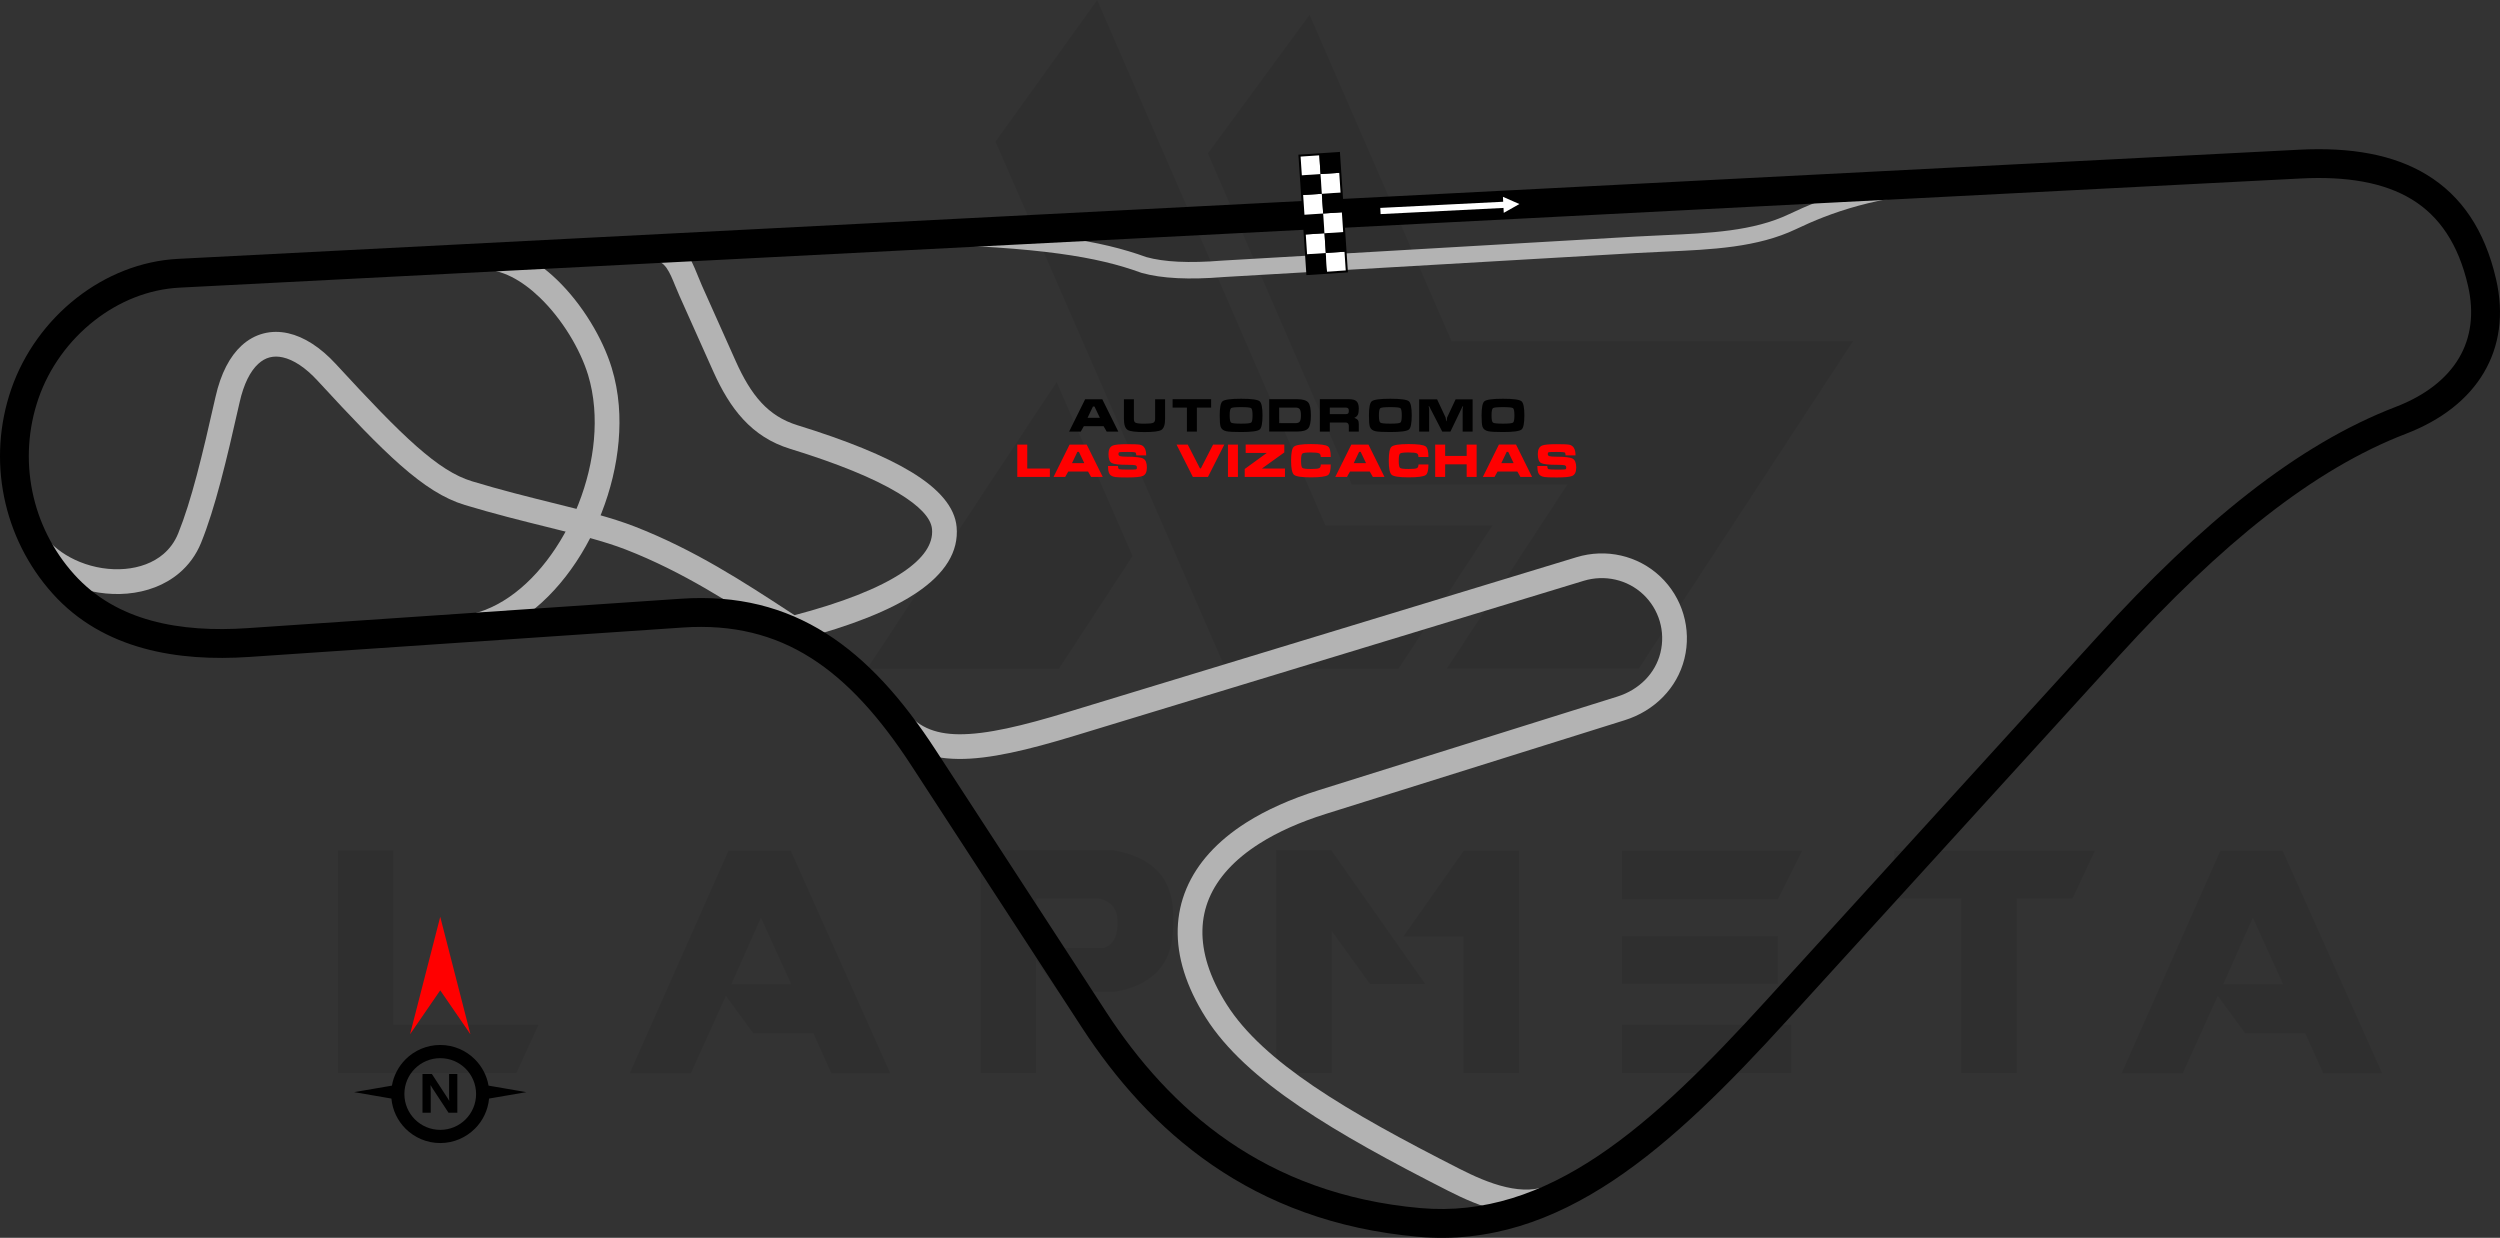 <?xml version="1.0" encoding="UTF-8"?>
<!DOCTYPE svg PUBLIC "-//W3C//DTD SVG 1.1//EN" "http://www.w3.org/Graphics/SVG/1.1/DTD/svg11.dtd">
<!-- Creator: CorelDRAW 2020 (64-Bit) -->
<svg xmlns="http://www.w3.org/2000/svg" xml:space="preserve" width="213.596mm" height="105.757mm" version="1.1" style="shape-rendering:geometricPrecision; text-rendering:geometricPrecision; image-rendering:optimizeQuality; fill-rule:evenodd; clip-rule:evenodd"
viewBox="0 0 15983.61 7913.91"
 xmlns:xlink="http://www.w3.org/1999/xlink"
 xmlns:xodm="http://www.corel.com/coreldraw/odm/2003">
 <rect x="0" y="0" width="15983.61" height="7913.91" fill="#333333" stroke="none"/>
 <defs>
  <style type="text/css">
   <![CDATA[
    .fil3 {fill:black}
    .fil4 {fill:white}
    .fil7 {fill:black;fill-rule:nonzero}
    .fil2 {fill:black;fill-rule:nonzero}
    .fil1 {fill:#B3B3B3;fill-rule:nonzero}
    .fil5 {fill:red;fill-rule:nonzero}
    .fil6 {fill:white;fill-rule:nonzero}
    .fil0 {fill:black;fill-opacity:0.071}
   ]]>
  </style>
 </defs>
 <g id="Layer_x0020_1">
  <path class="fil0" d="M2160.89 6860.26l0 -1423.92 353.61 0 0 1115.09 928.85 0 -141.45 308.83 -1141.02 0zm4203.38 -5954.99l1471.07 3371.19 1105.66 0 601.16 -917.06 -1067.94 0 -1459.28 -3359.4 -650.66 905.27zm2008.57 -810.97l907.63 2086.37 2567.3 0 -1369.69 2093.45 -1225.89 0 0 -2.36 768.54 -1174.03 -1379.12 0 -919.42 -2117.02 650.66 -886.41zm-1131.59 3460.77l-471.5 721.39 -1225.88 0 0 -2.36 1211.74 -1831.76 485.64 1112.72zm-1548.86 3307.54l-377.19 0 -115.52 -256.96 -384.27 0 -174.45 -238.11 -223.95 495.07 -391.34 0 631.8 -1423.92 398.42 0 636.52 1423.92zm-634.16 -570.51l-193.31 -424.34 -188.6 424.34 381.91 0zm1567.73 -231.03l429.06 0c61.29,-18.86 91.94,-75.44 89.58,-169.74 0,-77.8 -37.71,-127.31 -117.87,-146.17l-400.77 0 0 315.91zm141.45 282.9l-143.8 -207.46 0 723.74 -353.62 0 0 -1423.92 851.05 0c249.89,44.79 377.19,179.17 379.55,407.84l0 84.87c-2.36,231.03 -127.3,370.12 -374.84,412.56l-358.34 -0.01 0 2.36zm2345.69 -51.87l-353.62 0 -245.18 -339.47 -0.01 907.63 -355.97 0 0 -1423.92 353.61 0 601.16 855.76zm245.18 -853.4l353.62 0 0 1421.56 -355.98 0 0 -872.26 -384.27 0 386.63 -549.3zm2093.44 1112.73l0 308.83 -1082.08 0 0 -308.83 1082.08 0zm-84.87 -565.79l0 304.11 -997.21 0 0 -304.12 997.21 0.01zm155.59 -546.94l-155.59 311.19 -997.21 0 0 -311.19 1152.8 0zm1013.71 306.47l-426.7 0 0 -306.47 1284.83 0 -143.8 306.47 -355.98 0 0 1115.09 -355.99 0 0 -1115.09 -2.36 0zm2694.6 1117.45l-377.2 0 -115.52 -256.96 -384.27 0 -174.45 -238.11 -223.96 495.07 -391.34 0 631.8 -1423.92 398.42 0 636.52 1423.92zm-634.16 -570.51l-193.31 -424.34 -188.6 424.34 381.91 0z"/>
  <g id="_1954410609328">
   <path class="fil1" d="M9984.18 7713.05c-123.4,61.65 -258.98,60.62 -389.42,30.76 -122.82,-28.11 -239.5,-81.42 -335.1,-130.05 -365.09,-185.66 -685.67,-359.72 -948.69,-538 -267.16,-181.08 -472.78,-365.63 -601.83,-569.21 -62.74,-98.97 -108.95,-196.57 -138.84,-291.92 -59.5,-189.79 -53.83,-369.55 15.03,-533.28 67.8,-161.22 196.12,-303.99 382.98,-422.44 126.71,-80.32 281.04,-149.85 462.26,-206.66l1910.6 -598.93c68.94,-21.61 130.39,-58.81 178.4,-108.02 45.94,-47.09 79.76,-105.27 96.15,-171.33 16.81,-67.76 14.7,-137.38 -4.3,-201.95 -19,-64.53 -54.91,-124.13 -105.68,-171.88 -50.46,-47.46 -111.7,-79.23 -176.94,-94.16 -66.2,-15.15 -136.39,-13.09 -203.56,7.36l-3252 989.95c-305.36,92.95 -548.8,150.65 -744.21,148.94 -213.38,-1.86 -369.74,-71.61 -482.41,-236.8l130.55 -89.09c79.94,117.21 194.55,166.73 353.1,168.12 176.52,1.54 406.01,-53.5 697.19,-142.13l3252 -989.95c94.13,-28.65 192.26,-31.59 284.6,-10.45 92.06,21.07 178.57,65.99 249.96,133.13 71.56,67.3 122.19,151.35 149,242.42 26.79,91.01 29.8,189.01 6.16,284.25 -23.42,94.35 -71.36,177.1 -136.36,243.72 -66.5,68.17 -150.75,119.43 -244.61,148.85l-1910.6 598.93c-167.35,52.46 -309.06,116.15 -424.52,189.35 -159.38,101.04 -267.36,219.31 -322.35,350.05 -53.93,128.23 -57.6,271.46 -9.47,425 25.61,81.72 66.05,166.67 121.53,254.18 116.92,184.43 307.39,354.48 556.66,523.43 253.42,171.77 569.67,343.24 931.98,527.48 87.3,44.4 192.74,92.83 298.58,117.06 98.21,22.48 197.89,24.45 283.62,-18.38l70.54 141.69z"/>
   <path class="fil1" d="M297.85 3443.2c55.52,65.55 130.13,116.06 212.78,149.52 92.07,37.28 193.42,53.01 289.15,44.61 92.37,-8.1 178.58,-38.73 244.08,-94.2 40.31,-34.13 73.27,-78.27 95.45,-133.04 42,-103.72 80.41,-227.68 118.67,-371.77 39.25,-147.78 78.04,-314.8 120.15,-501.86 33.76,-149.96 91.9,-258.34 165.78,-326.38 42.12,-38.78 89.43,-64.73 140.49,-78.04 50.63,-13.2 103.87,-13.54 158.33,-1.28 100.51,22.61 205.19,88.79 304.17,196.28 212.09,230.33 376.52,403.32 517.24,527.28 134.06,118.1 244.39,189.64 353.29,222.61 188.56,57.08 360.04,99.66 515.86,138.33 200.74,49.84 376.25,93.4 524.21,150.92 382.15,148.54 700.11,356.39 993.02,547.86 51.06,33.37 101.52,66.37 134.91,87.9l-85.38 133.02c-55.89,-36.04 -95.72,-62.09 -136.16,-88.52 -286.93,-187.57 -598.42,-391.19 -963.31,-533.01 -137.74,-53.54 -309.07,-96.08 -505.04,-144.72 -160.86,-39.92 -337.88,-83.88 -523.9,-140.19 -132.24,-40.03 -260.64,-121.98 -412.08,-255.4 -144.78,-127.55 -312.7,-304.17 -528.99,-539.05 -76.8,-83.41 -153.24,-133.68 -222.5,-149.26 -29.79,-6.7 -58.08,-6.74 -84.08,0.04 -25.59,6.67 -50.17,20.47 -73.05,41.54 -50.95,46.92 -92.46,127.86 -118.76,244.71 -42.86,190.43 -82.21,359.88 -121.39,507.43 -40.18,151.26 -80.57,281.57 -124.86,390.96 -32.17,79.45 -80.54,143.95 -140,194.3 -91.92,77.85 -209.12,120.49 -332.54,131.31 -120.08,10.53 -247.02,-9.12 -362.18,-55.75 -105.22,-42.6 -201.21,-108.09 -274.04,-194.07l120.66 -102.08z"/>
   <path class="fil1" d="M3072.83 1566.67c175.49,-7.67 345.03,84.61 487.15,221.09 163.81,157.31 293.62,376.65 350.91,563.96 23.79,77.76 38.64,158.11 45.34,239.52 24.86,301.85 -58.65,629.77 -211.07,900.97 -154.44,274.79 -381.27,493.74 -640.64,573.07 -51.04,15.6 -102.58,25.85 -154.2,30.1l-12.99 -157.77c41.89,-3.45 82.43,-11.37 121.41,-23.29 218,-66.68 412.62,-257.76 548.45,-499.45 137.86,-245.3 213.52,-540.44 191.27,-810.63 -5.93,-72.02 -18.57,-141.45 -38.53,-206.73 -50.16,-164 -164.6,-356.79 -309.46,-495.9 -113.38,-108.88 -243.55,-182.73 -370.83,-177.16l-6.81 -157.77z"/>
   <path class="fil1" d="M4176.02 1511.05c179.39,-9.23 230.79,117.19 287.01,255.44 9.19,22.59 18.54,45.59 25.45,61.04l215.32 481.37c47.71,106.67 99.55,196.13 163.57,265.25 61.27,66.14 135.41,115 230.55,144.35 313.7,96.79 558.05,196.04 726.09,297.57 180.9,109.28 280.62,226.66 292.01,352.41 14.33,158.13 -73.41,298.48 -255.38,420.91 -167.3,112.55 -419.23,212.23 -748.51,298.66l-40.21 -152.82c312.55,-82.04 548.53,-174.53 700.85,-277 130.84,-88.03 194.74,-180.1 186.09,-275.51 -6.5,-71.67 -80.5,-148.97 -216.52,-231.14 -157.57,-95.2 -390.11,-189.32 -690.83,-282.11 -123.25,-38.02 -219.7,-101.76 -299.85,-188.28 -77.39,-83.55 -137.89,-186.88 -192.04,-307.94l-215.32 -481.37c-11.93,-26.67 -19.99,-46.5 -27.92,-65.99 -34.09,-83.83 -65.28,-160.51 -132.34,-157.06l-8.04 -157.77z"/>
   <path class="fil1" d="M5839.43 1453.31c413.47,10.86 712.86,32.08 944.78,63.64 233.35,31.75 399.43,74 544.57,126.67 56.6,15.79 124.58,25.64 203.94,29.54 81.39,3.98 175.16,1.65 281.27,-7l2639.47 -153.45c59.6,-3.46 122.17,-6.24 184.05,-8.98 293.7,-13.01 572.29,-25.35 800.95,-134.56 109.67,-52.37 245.53,-109.52 417.35,-156.11 170.76,-46.29 376.98,-81.9 628.09,-91.38l3.71 105.18c-241.35,9.11 -439.93,43.43 -604.58,88.07 -163.59,44.35 -293.81,99.18 -399.19,149.51 -247.36,118.14 -536.72,130.96 -841.8,144.47 -59.3,2.63 -119.21,5.28 -182.8,8.98l-2637 153.37 0.01 0.07c-109.41,8.92 -207.57,11.25 -294.47,7 -88.31,-4.33 -164.58,-15.54 -228.77,-33.61l-3.71 -1.23c-139.18,-50.7 -299.01,-91.42 -525.1,-122.18 -228.81,-31.13 -524.51,-52.08 -933.23,-62.81l2.47 -105.18z"/>
   <path class="fil2" d="M1594.9 4200.05c-230.67,15.65 -462.34,3.99 -676.88,-55.1 -219.78,-60.52 -420.03,-170.06 -581.24,-349.4 -159.58,-177.54 -264.78,-391.79 -310.64,-618.31 -45.74,-225.95 -32.07,-464 45.94,-689.82 79.46,-230.02 228.19,-434.17 417.83,-582.61 185.42,-145.13 410.37,-237.59 648.71,-249.85l13562.36 -697.92c327.18,-16.84 601.93,30.36 815.64,160.95 218.35,133.44 369.03,349.62 442.1,667.85 51.16,222.77 22.55,425.48 -78.21,596.28 -99.3,168.34 -268,302.65 -498.55,391.24 -295.27,113.46 -589.97,288.9 -892.05,524.82 -304.2,237.57 -616.06,537.02 -943.6,896.69l-2118.5 2326.39c-373.3,409.92 -733.79,772.88 -1113.34,1025.67 -387.87,258.34 -793.87,400.69 -1249.61,360.16 -532.94,-47.39 -962.73,-216.98 -1313.37,-457.73 -349.87,-240.22 -620.02,-550.58 -834.84,-880.63l-1088.96 -1673.04c-199.09,-305.89 -406.55,-539.59 -643.96,-689.82 -233.01,-147.45 -498.08,-215.57 -817.01,-193.92l-2771.86 188.1zm-628.52 -232.67c192.01,52.88 403.5,63.03 616.25,48.6l2771.86 -188.1c360.14,-24.43 661.14,53.56 927.45,222.08 261.91,165.73 487.1,417.89 700.26,745.4l1088.96 1673.04c202.74,311.49 456.78,603.76 784.31,828.65 326.77,224.37 727.68,382.44 1225.31,426.69 408.68,36.35 777.07,-94.18 1131.96,-330.56 363.22,-241.91 713.93,-595.54 1078.68,-996.08l2118.5 -2326.39c333.43,-366.16 652.8,-672.46 966.71,-917.62 316.03,-246.82 626.39,-431.15 939.68,-551.54 189.97,-72.99 327.1,-180.5 405.43,-313.28 76.44,-129.59 97.47,-286.33 57.28,-461.3 -61.12,-266.17 -183.16,-444.56 -358.38,-551.63 -179.86,-109.9 -419.62,-149.19 -710.25,-134.23l-13562.36 697.92c-199.18,10.25 -388.16,88.29 -544.77,210.87 -162.3,127.03 -289.46,301.35 -357.19,497.43 -67.11,194.27 -78.85,399.19 -39.44,593.81 39.28,194.02 129.81,377.99 267.33,530.99 135.92,151.21 305.67,243.82 492.44,295.25z"/>
  </g>
  <g id="_1954410608800">
   <g>
    <rect class="fil3" transform="matrix(-0.097 -1.457 1.457 -0.097 8358.58 1751.94)" width="86.62" height="86.62"/>
    <rect class="fil4" transform="matrix(-0.097 -1.457 1.457 -0.097 8350.19 1625.77)" width="86.62" height="86.62"/>
    <rect class="fil3" transform="matrix(-0.097 -1.457 1.457 -0.097 8341.8 1499.61)" width="86.62" height="86.62"/>
    <rect class="fil4" transform="matrix(-0.097 -1.457 1.457 -0.097 8333.4 1373.45)" width="86.62" height="86.62"/>
    <rect class="fil3" transform="matrix(-0.097 -1.457 1.457 -0.097 8325.01 1247.29)" width="86.62" height="86.62"/>
    <rect class="fil4" transform="matrix(-0.097 -1.457 1.457 -0.097 8316.62 1121.12)" width="86.62" height="86.62"/>
    <rect class="fil4" transform="matrix(-0.097 -1.457 1.457 -0.097 8484.74 1743.54)" width="86.62" height="86.62"/>
    <rect class="fil3" transform="matrix(-0.097 -1.457 1.457 -0.097 8476.35 1617.38)" width="86.62" height="86.62"/>
    <rect class="fil4" transform="matrix(-0.097 -1.457 1.457 -0.097 8467.96 1491.22)" width="86.62" height="86.62"/>
    <rect class="fil3" transform="matrix(-0.097 -1.457 1.457 -0.097 8459.57 1365.06)" width="86.62" height="86.62"/>
    <rect class="fil4" transform="matrix(-0.097 -1.457 1.457 -0.097 8451.18 1238.9)" width="86.62" height="86.62"/>
    <rect class="fil3" transform="matrix(-0.097 -1.457 1.457 -0.097 8442.78 1112.73)" width="86.62" height="86.62"/>
   </g>
   <path class="fil2" d="M8307.8 988.38l258.89 -17.2 51.21 770.1 -265.43 17.67c-17.36,-256.69 -34.18,-513.42 -51.25,-770.14l6.59 -0.43zm127.03 4.74l-119.57 7.94 49.45 743.84 239.19 -15.88 -49.46 -743.84 -119.6 7.95z"/>
  </g>
  <g id="_1954410609664">
   <path class="fil2" d="M2814.6 6680.97c86.45,0 164.8,35.1 221.54,91.83l0.17 0.17c44.74,44.74 76.01,102.93 87.24,167.94l241.72 41.64 -238.47 41.07c-6.9,74.98 -40.18,142.3 -90.49,192.6l-0.17 0c-56.74,56.71 -135.09,91.82 -221.54,91.82 -86.58,0 -164.99,-35.1 -221.71,-91.82 -50.3,-50.3 -83.59,-117.63 -90.48,-192.6l-238.47 -41.07 241.72 -41.64c11.23,-65.01 42.49,-123.19 87.23,-167.94l0 -0.17c56.72,-56.72 135.13,-91.83 221.71,-91.83zm109.35 433.32l-56.29 0 -102.12 -155.65c-5.96,-9.08 -10.15,-15.92 -12.44,-20.53l-0.66 0c0.89,8.73 1.35,22.12 1.35,40.04l0 136.13 -52.7 0 0 -247.68 60.15 0 98.28 150.76c4.47,6.83 8.6,13.56 12.44,20.22l0.7 0c-0.94,-5.72 -1.41,-17.1 -1.41,-34.02l0 -136.96 52.7 0 0 247.68zm52.82 -281.96c-41.46,-41.42 -98.81,-67.04 -162.17,-67.04 -63.3,0 -120.63,25.67 -162.08,67.12 -41.51,41.38 -67.13,98.74 -67.13,162.09 0,63.3 25.67,120.63 67.13,162.08 41.46,41.46 98.78,67.12 162.08,67.12 63.35,0 120.71,-25.61 162.17,-67.04 41.38,-41.54 67.05,-98.87 67.05,-162.17 0,-63.35 -25.62,-120.71 -67.05,-162.17z"/>
   <polygon class="fil5" points="2814.61,6331.64 2621.6,6612.44 2814.61,5861.66 3007.62,6612.44 "/>
  </g>
  <polygon class="fil6" points="9610.58,1289.85 8824.8,1329.25 8826.77,1368.8 9612.57,1329.4 9614.14,1360.89 9714.11,1304.49 9609,1258.36 "/>
  <g id="_1954410615280">
   <path class="fil7" d="M6937.89 2552.51l109.45 0 102.5 206.77 -74.37 0 -19.73 -34.45 -126.24 0 -19.64 34.45 -74.46 0 102.5 -206.77zm59.69 46.66l-9.84 0 -34.5 72.09 78.75 0 -34.41 -72.09zm451.34 -46.66l0 125.99c0,37.45 -8.2,60.99 -24.61,70.69 -14.81,8.83 -50.52,13.27 -107.08,13.27 -56.36,0 -92.03,-4.44 -106.89,-13.27 -16.41,-9.89 -24.61,-33.44 -24.61,-70.69l0 -125.99 63.7 0 0 125.99c0,12.55 3.48,20.56 10.48,24.03 8.3,4.25 27.4,6.37 57.33,6.37 29.48,0 48.21,-2.02 56.12,-6.08 7.91,-3.86 11.87,-11.97 11.87,-24.32l0 -125.99 63.7 0zm48.01 53.32l0 -53.56 246.4 0 0 53.56 -91.16 0 0 153.46 -63.7 0 0 -153.46 -91.55 0zm574.83 50.14c0,50.33 -6.08,80.44 -18.24,90.29 -13.13,10.61 -52.7,15.92 -118.7,15.92 -48.26,0 -79.91,-1.74 -95.02,-5.22 -18.92,-4.44 -30.83,-14.09 -35.85,-28.9 -3.86,-11.44 -5.79,-35.47 -5.79,-72.1 0,-50.38 5.99,-80.49 17.95,-90.34 13.13,-10.86 52.7,-16.26 118.71,-16.26 65.87,0 105.34,5.31 118.42,15.98 12.35,10.03 18.53,40.24 18.53,90.62zm-209.92 0c0,26.45 3.09,41.74 9.26,45.99 5.99,4.44 27.22,6.66 63.7,6.66 36.67,0 58.1,-2.22 64.27,-6.66 5.99,-4.25 8.98,-19.55 8.98,-45.99 0,-26.68 -2.99,-42.22 -8.98,-46.66 -5.98,-4.24 -27.31,-6.37 -63.98,-6.37 -36.68,0 -58.01,2.13 -64,6.37 -6.17,4.44 -9.26,19.98 -9.26,46.66zm252.82 103.03l0 -206.73 178.35 0c36.29,0 60.22,7.24 71.85,21.76 10.77,13.47 16.17,40.78 16.17,81.94 0,40.87 -5.31,68 -15.93,81.31 -11.58,14.48 -35.61,21.72 -72.09,21.72l-178.35 0zm63.7 -53.56l103.99 0c13.66,0 22.92,-3.47 27.8,-10.37 4.77,-7 7.18,-20.02 7.18,-39.09 0,-19.16 -2.41,-32.28 -7.18,-39.38 -4.88,-7.19 -14.14,-10.76 -27.8,-10.76l-103.99 0 0 99.6zm260.01 -153.16l185.3 0c22.78,0 38.9,4.15 48.36,12.45 10.23,9.07 15.35,24.99 15.35,47.77 0,17.56 -2.13,30.7 -6.38,39.33 -4.44,8.73 -11.82,15.1 -22.24,19.16 11.53,5.01 19.25,10.13 23.12,15.35 3.66,5.21 5.5,14.08 5.5,26.63l0 46.33 -63.7 0 0 -37.06c0,-5.4 -1.54,-10.03 -4.68,-13.9 -3.62,-4.63 -9.02,-6.94 -16.16,-6.94l-100.76 0 0 57.9 -63.7 0 0 -207.02zm63.7 53.56l0 41.98 102.16 0c7,0 12.01,-1.54 15.06,-4.58 2.94,-2.94 4.39,-8.35 4.39,-16.26 0,-7.92 -1.54,-13.42 -4.68,-16.46 -3.04,-3.14 -7.96,-4.68 -14.76,-4.68l-102.16 0zm523.77 50.14c0,50.33 -6.08,80.44 -18.24,90.29 -13.13,10.61 -52.7,15.92 -118.71,15.92 -48.25,0 -79.91,-1.74 -95.01,-5.22 -18.92,-4.44 -30.84,-14.09 -35.86,-28.9 -3.86,-11.44 -5.78,-35.47 -5.78,-72.1 0,-50.38 5.98,-80.49 17.94,-90.34 13.13,-10.86 52.7,-16.26 118.71,-16.26 65.87,0 105.35,5.31 118.42,15.98 12.35,10.03 18.53,40.24 18.53,90.62zm-209.91 0c0,26.45 3.09,41.74 9.26,45.99 5.99,4.44 27.22,6.66 63.7,6.66 36.67,0 58.11,-2.22 64.28,-6.66 5.99,-4.25 8.98,-19.55 8.98,-45.99 0,-26.68 -2.99,-42.22 -8.98,-46.66 -5.99,-4.24 -27.31,-6.37 -63.99,-6.37 -36.67,0 -58,2.13 -63.99,6.37 -6.17,4.44 -9.26,19.98 -9.26,46.66zm257.45 -103.07l0 206.68 63.74 0 0 -145.06c0,-1.74 -0.29,-3.96 -0.91,-6.66 -1.3,-6.17 -1.98,-9.36 -1.98,-9.51 0,-1.39 0.58,-2.07 1.69,-2.07 0.82,0 1.69,0.97 2.6,2.9 1.02,1.93 2.08,4.15 3.19,6.66l79.33 153.75 52.12 0 73.54 -153.16c0.72,-1.94 1.69,-4.06 2.9,-6.38 1.15,-2.13 2.12,-3.18 2.9,-3.18 1.16,0 1.74,0.77 1.74,2.31 0,0.77 -0.49,2.99 -1.45,6.66 -0.97,3.67 -1.44,6.76 -1.44,9.26l0 144.48 63.7 0 0 -206.68 -108.57 0 -54.39 116.06c-1.2,7.53 -2.07,13.51 -2.65,17.95 -0.78,4.63 -1.55,6.94 -2.32,6.94 -0.92,0 -1.83,-3.91 -2.61,-11.63 -0.96,-7.48 -1.74,-11.91 -2.31,-13.27l-54.43 -116.06 -114.36 0zm672.59 103.07c0,50.33 -6.08,80.44 -18.24,90.29 -13.13,10.61 -52.7,15.92 -118.7,15.92 -48.26,0 -79.91,-1.74 -95.02,-5.22 -18.92,-4.44 -30.83,-14.09 -35.85,-28.9 -3.86,-11.44 -5.79,-35.47 -5.79,-72.1 0,-50.38 5.99,-80.49 17.95,-90.34 13.13,-10.86 52.7,-16.26 118.71,-16.26 65.87,0 105.34,5.31 118.42,15.98 12.35,10.03 18.53,40.24 18.53,90.62zm-209.92 0c0,26.45 3.09,41.74 9.26,45.99 5.99,4.44 27.22,6.66 63.7,6.66 36.67,0 58.1,-2.22 64.27,-6.66 5.99,-4.25 8.98,-19.55 8.98,-45.99 0,-26.68 -2.99,-42.22 -8.98,-46.66 -5.98,-4.24 -27.31,-6.37 -63.98,-6.37 -36.68,0 -58.01,2.13 -64,6.37 -6.17,4.44 -9.26,19.98 -9.26,46.66z"/>
   <path class="fil5" d="M6503.98 2842.33l63.7 0 0 153.22 144.53 0 0 53.56 -208.23 0 0 -206.78zm334.37 0l109.45 0 102.5 206.78 -74.37 0 -19.73 -34.45 -126.24 0 -19.64 34.45 -74.46 0 102.5 -206.78zm59.69 46.66l-9.84 0 -34.5 72.09 78.75 0 -34.41 -72.09zm310.29 113.5c30.74,0 48.49,-0.48 53.27,-1.5 4.88,-0.91 7.29,-4.68 7.29,-11.29 0,-7.86 -3.38,-12.89 -10.18,-15 -6.7,-1.93 -23.55,-2.9 -50.38,-2.9 -53.03,0 -86.53,-3.86 -100.42,-11.53 -13.9,-7.72 -20.85,-26.83 -20.85,-57.33 0,-28.23 9.07,-46.28 27.22,-54.19 13.9,-5.99 44.79,-8.97 92.66,-8.97 42.61,0 69.63,1.15 81.06,3.47 26.79,5.35 40.2,28.13 40.2,68.33l-63.7 0c0,-11 -2.41,-17.47 -7.19,-19.4 -4.87,-1.74 -21.57,-2.6 -50.09,-2.6 -28.76,0 -45.31,0.49 -49.75,1.5 -4.49,1.11 -6.71,5.07 -6.71,11.88 0,7.09 3.77,11.73 11.29,13.84 7.58,2.13 22.97,3.19 46.33,3.19 52.5,0 86.38,4.15 101.58,12.45 15.1,8.3 22.63,27.41 22.63,57.33 0,27.61 -8.49,45.27 -25.52,52.98 -14.62,6.56 -47.63,9.85 -99.02,9.85 -39.52,0 -65.15,-0.87 -76.96,-2.6 -18.1,-2.7 -30.45,-9.08 -37.02,-19.11 -6.61,-9.85 -9.89,-27.02 -9.89,-51.54l63.7 0c0,11.58 2.51,18.33 7.54,20.26 5.01,1.93 22.67,2.9 52.94,2.9zm385.37 -160.16l-71.76 0 104.47 206.78 96.7 0 104.58 -206.78 -71.81 0 -78.23 152.35 -2.89 0 -2.9 0 -78.18 -152.35zm257.16 207.07l0 -206.68 63.7 0 0 206.68 -63.7 0zm113.2 -207.31l247.03 0 0 50.67 -143.08 102.79 147.37 0 0 53.56 -257.4 0 0 -50.68 141.3 -102.78 -135.22 0 0 -53.56zm416.94 -2.9c59.06,0 95.45,4.92 109.1,14.76 11.97,8.55 17.95,31.13 17.95,67.8l-63.94 0c0,-12.02 -3.19,-19.64 -9.56,-22.92 -7.92,-4.06 -25.77,-6.08 -53.56,-6.08 -31.03,0 -49.27,2.41 -54.72,7.29 -5.4,4.77 -8.1,20.02 -8.1,45.74 0,25.44 2.7,40.58 8.1,45.46 5.46,4.77 23.69,7.18 54.72,7.18 28.18,0 45.84,-1.74 52.99,-5.21 6.94,-3.28 10.42,-11.14 10.42,-23.69l63.64 0c0,36.82 -5.74,59.4 -17.32,67.7 -13.7,9.85 -50.29,14.77 -109.73,14.77 -59.45,0 -95.36,-5.41 -107.71,-16.17 -12.54,-10.86 -18.82,-40.97 -18.82,-90.34 0,-49.27 5.99,-79.09 17.95,-89.47 12.98,-11.24 49.13,-16.84 108.58,-16.84zm258.56 3.14l109.44 0 102.5 206.78 -74.36 0 -19.74 -34.45 -126.24 0 -19.64 34.45 -74.46 0 102.5 -206.78zm59.69 46.66l-9.84 0 -34.5 72.09 78.76 0 -34.41 -72.09zm306.28 -49.8c59.06,0 95.45,4.92 109.11,14.76 11.97,8.55 17.94,31.13 17.94,67.8l-63.94 0c0,-12.02 -3.18,-19.64 -9.56,-22.92 -7.91,-4.06 -25.76,-6.08 -53.56,-6.08 -31.02,0 -49.27,2.41 -54.72,7.29 -5.4,4.77 -8.1,20.02 -8.1,45.74 0,25.44 2.7,40.58 8.1,45.46 5.46,4.77 23.7,7.18 54.72,7.18 28.18,0 45.84,-1.74 52.99,-5.21 6.95,-3.28 10.42,-11.14 10.42,-23.69l63.64 0c0,36.82 -5.74,59.4 -17.32,67.7 -13.7,9.85 -50.28,14.77 -109.73,14.77 -59.45,0 -95.35,-5.41 -107.7,-16.17 -12.55,-10.86 -18.82,-40.97 -18.82,-90.34 0,-49.27 5.98,-79.09 17.94,-89.47 12.98,-11.24 49.13,-16.84 108.58,-16.84zm233.94 3.52l0 72.33 137.53 0 0 -72.33 63.7 0 0 206.68 -63.7 0 0 -80.78 -137.53 0 0 80.78 -63.7 0 0 -206.68 63.7 0zm343.68 -0.39l109.44 0 102.5 206.78 -74.36 0 -19.74 -34.45 -126.24 0 -19.64 34.45 -74.46 0 102.5 -206.78zm59.69 46.66l-9.84 0 -34.5 72.09 78.76 0 -34.41 -72.09zm310.29 113.5c30.74,0 48.5,-0.48 53.27,-1.5 4.88,-0.91 7.29,-4.68 7.29,-11.29 0,-7.86 -3.37,-12.89 -10.18,-15 -6.71,-1.93 -23.55,-2.9 -50.38,-2.9 -53.03,0 -86.52,-3.86 -100.42,-11.53 -13.9,-7.72 -20.84,-26.83 -20.84,-57.33 0,-28.23 9.07,-46.28 27.22,-54.19 13.9,-5.99 44.78,-8.97 92.65,-8.97 42.61,0 69.64,1.15 81.07,3.47 26.78,5.35 40.2,28.13 40.2,68.33l-63.7 0c0,-11 -2.41,-17.47 -7.18,-19.4 -4.88,-1.74 -21.57,-2.6 -50.09,-2.6 -28.77,0 -45.31,0.49 -49.76,1.5 -4.49,1.11 -6.7,5.07 -6.7,11.88 0,7.09 3.76,11.73 11.29,13.84 7.58,2.13 22.97,3.19 46.33,3.19 52.5,0 86.38,4.15 101.58,12.45 15.11,8.3 22.63,27.41 22.63,57.33 0,27.61 -8.49,45.27 -25.52,52.98 -14.62,6.56 -47.63,9.85 -99.02,9.85 -39.52,0 -65.14,-0.87 -76.96,-2.6 -18.09,-2.7 -30.45,-9.08 -37.01,-19.11 -6.62,-9.85 -9.89,-27.02 -9.89,-51.54l63.7 0c0,11.58 2.51,18.33 7.53,20.26 5.01,1.93 22.68,2.9 52.94,2.9z"/>
  </g>
 </g>
</svg>
